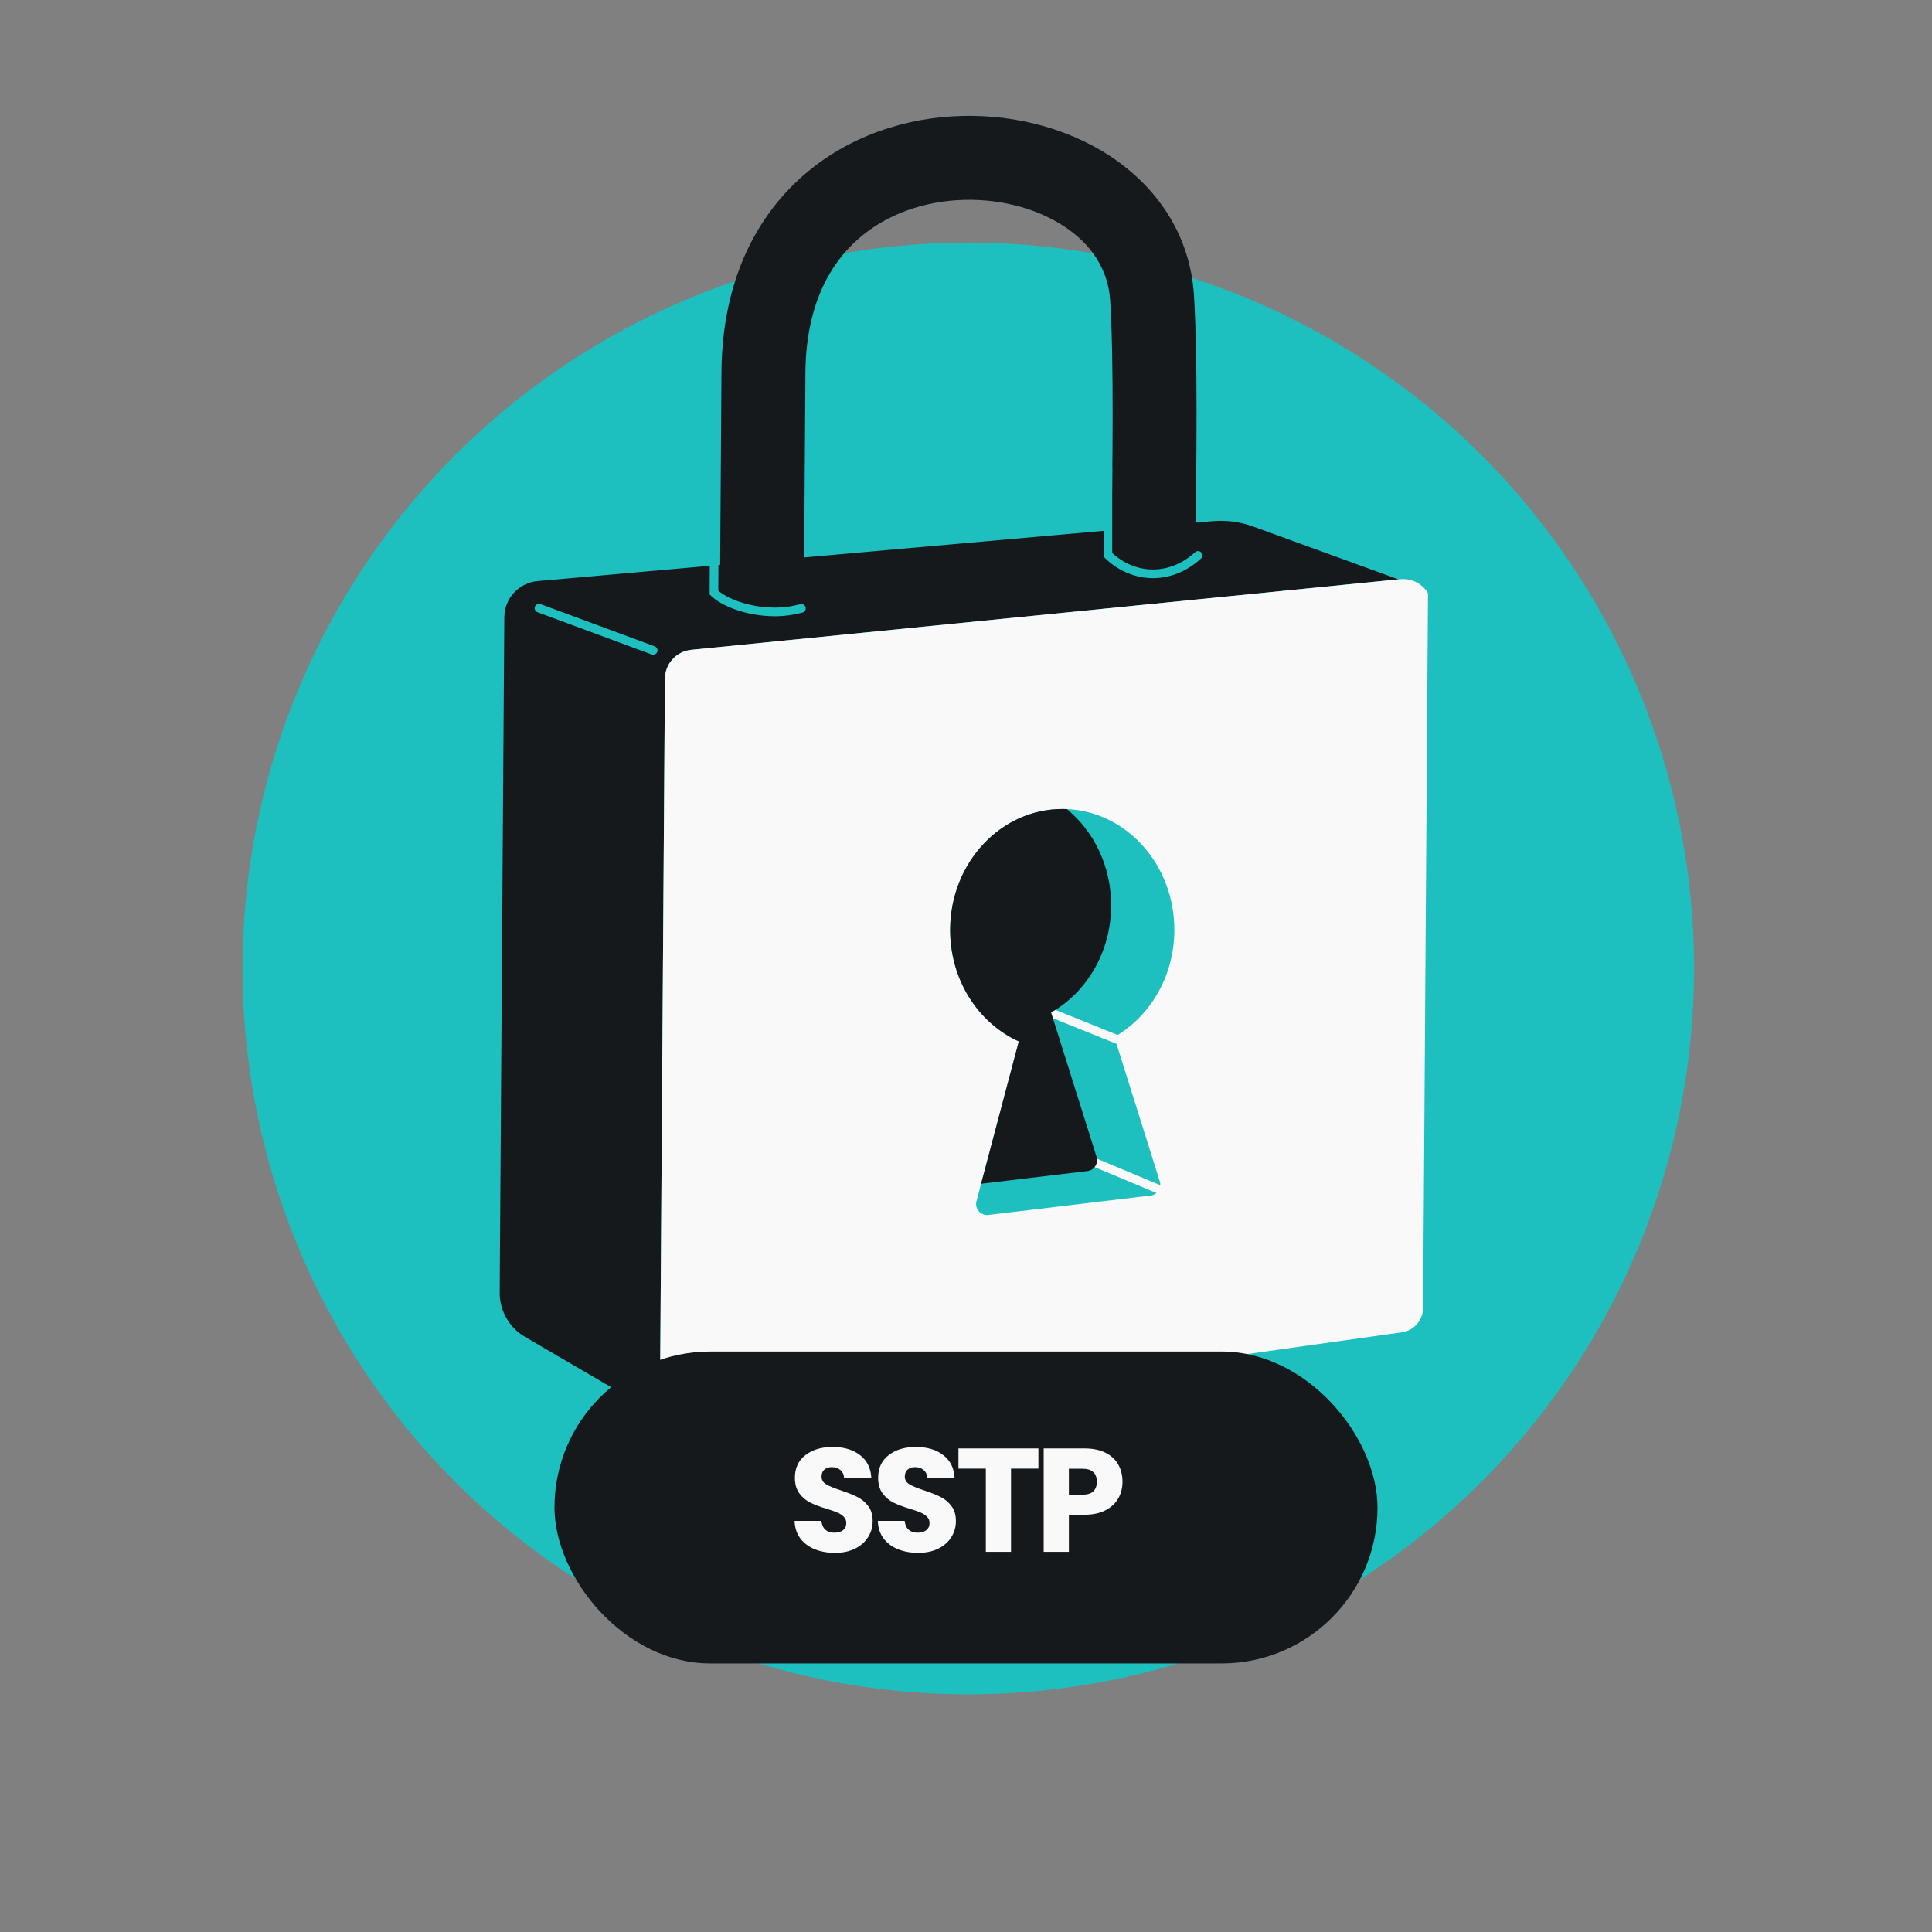 <svg width="160" height="160" viewBox="0 0 160 160" fill="none" xmlns="http://www.w3.org/2000/svg">
<rect x="0" y="0" width="160" height="160" fill="#808080" stroke="none"/>
<ellipse cx="80.192" cy="80.204" rx="60.103" ry="60.115" fill="#1EBFBF"/>
<path d="M116.608 110.395L116.637 48.283L103.783 43.605C102.701 43.211 101.546 43.06 100.4 43.161L44.52 48.123C42.968 48.26 41.774 49.555 41.764 51.113L41.38 107.032C41.369 108.546 42.169 109.951 43.477 110.715L57.225 118.747L116.608 110.395Z" fill="#16191C"/>
<path d="M44.639 50.365L54.094 53.862" stroke="#1EBFBF" stroke-width="0.717" stroke-linecap="round"/>
<path d="M62.719 59.315L62.382 108.262C62.37 110.017 63.937 111.362 65.669 111.086L107.519 104.406" stroke="#1EBFBF" stroke-width="0.426" stroke-linecap="round"/>
<path d="M118.214 108.318L118.612 50.389C118.622 48.952 117.384 47.824 115.954 47.966L57.244 53.816C56.014 53.938 55.074 54.969 55.066 56.206L54.651 116.525C54.641 118.001 55.944 119.142 57.406 118.937L116.131 110.697C117.319 110.53 118.206 109.518 118.214 108.318Z" fill="#1EBFBF"/>
<path fill-rule="evenodd" clip-rule="evenodd" d="M98.881 24.468C98.56 19.331 95.699 15.389 91.901 12.906C88.155 10.457 83.415 9.343 78.795 9.64C74.155 9.938 69.394 11.679 65.754 15.245C62.065 18.859 59.795 24.087 59.749 30.81L59.618 49.904C60.522 50.338 61.727 50.657 63.155 50.667C64.407 50.675 65.615 50.405 66.57 49.999L66.702 30.858C66.737 25.757 68.41 22.377 70.62 20.212C72.88 17.998 75.975 16.789 79.241 16.579C82.526 16.368 85.742 17.187 88.096 18.726C90.398 20.231 91.781 22.33 91.942 24.902C92.239 29.662 92.16 38.191 92.007 46.879C92.882 47.258 94.003 47.527 95.311 47.536C96.67 47.545 97.975 47.226 98.964 46.762C99.114 38.019 99.186 29.344 98.881 24.468ZM98.829 53.956L91.856 54.773C91.855 54.781 91.855 54.789 91.855 54.797L91.855 54.797C91.755 59.78 91.662 64.433 91.637 68.016C91.624 69.936 93.169 71.504 95.09 71.517C97.01 71.53 98.577 69.984 98.59 68.064C98.613 64.737 98.702 60.291 98.799 55.448C98.809 54.954 98.819 54.457 98.829 53.956ZM66.514 58.198L59.561 58.15L59.483 69.438C59.47 71.358 61.016 72.925 62.936 72.938C64.856 72.952 66.423 71.406 66.437 69.486L66.514 58.198Z" fill="#16191C"/>
<path d="M118.214 108.318L118.612 50.389C118.622 48.952 117.384 47.824 115.954 47.966L57.244 53.816C56.014 53.938 55.074 54.969 55.066 56.206L54.651 116.525C54.641 118.001 55.944 119.142 57.406 118.937L116.131 110.697C117.319 110.53 118.206 109.518 118.214 108.318Z" fill="#F9F9F9"/>
<path d="M118.63 47.699L118.214 108.318C118.206 109.518 117.319 110.53 116.131 110.697L57.055 118.986C55.778 119.166 54.64 118.169 54.649 116.88V116.88" stroke="#1EBFBF" stroke-width="0.717"/>
<path fill-rule="evenodd" clip-rule="evenodd" d="M92.284 85.874C95.217 84.208 97.228 80.898 97.254 77.074C97.292 71.545 93.167 67.034 88.04 66.999C82.912 66.964 78.725 71.418 78.687 76.947C78.658 81.126 81.008 84.724 84.372 86.246L80.867 99.482C80.704 100.101 81.216 100.69 81.852 100.615L95.29 99.009C95.854 98.942 96.218 98.378 96.048 97.836L92.284 85.874Z" fill="#1EBFBF"/>
<path d="M89.237 95.675L96.978 98.913M86.135 83.51L93.679 86.548" stroke="#F9F9F9" stroke-width="0.717" stroke-linecap="round"/>
<path fill-rule="evenodd" clip-rule="evenodd" d="M92.02 75.048C91.994 78.871 89.983 82.181 87.05 83.847L90.814 95.809C90.984 96.351 90.62 96.915 90.056 96.982L81.25 98.034L84.371 86.246C81.008 84.723 78.658 81.126 78.687 76.947C78.725 71.418 82.912 66.964 88.04 66.999C88.145 67 88.251 67.002 88.355 67.007C90.601 68.849 92.043 71.769 92.02 75.048Z" fill="#16191C"/>
<path d="M99.213 45.997C96.997 48.038 93.913 48.037 91.75 45.951L91.75 38.745M59.143 46.379L59.125 49.078C59.943 49.873 61.914 50.66 64.111 50.675C64.9 50.681 65.67 50.57 66.368 50.381" stroke="#1EBFBF" stroke-width="0.717" stroke-linecap="round"/>
<rect x="45.919" y="111.928" width="68.161" height="25.83" rx="12.915" fill="#16191C"/>
<path d="M69.147 128.601C68.521 128.601 67.96 128.499 67.464 128.296C66.968 128.093 66.569 127.792 66.269 127.393C65.976 126.995 65.821 126.515 65.805 125.954H68.025C68.057 126.271 68.167 126.515 68.354 126.686C68.541 126.849 68.785 126.93 69.086 126.93C69.395 126.93 69.639 126.861 69.818 126.723C69.997 126.576 70.086 126.377 70.086 126.125C70.086 125.914 70.013 125.739 69.867 125.6C69.728 125.462 69.554 125.348 69.342 125.259C69.139 125.169 68.846 125.068 68.464 124.954C67.911 124.783 67.46 124.612 67.11 124.442C66.76 124.271 66.46 124.019 66.207 123.685C65.955 123.352 65.829 122.917 65.829 122.38C65.829 121.583 66.118 120.961 66.695 120.514C67.273 120.059 68.025 119.831 68.952 119.831C69.895 119.831 70.655 120.059 71.233 120.514C71.81 120.961 72.119 121.588 72.16 122.393H69.903C69.887 122.116 69.785 121.901 69.598 121.746C69.411 121.583 69.171 121.502 68.879 121.502C68.627 121.502 68.423 121.571 68.269 121.71C68.114 121.84 68.037 122.031 68.037 122.283C68.037 122.559 68.167 122.775 68.427 122.929C68.688 123.084 69.094 123.25 69.647 123.429C70.2 123.616 70.647 123.795 70.989 123.966C71.338 124.137 71.639 124.385 71.891 124.71C72.144 125.035 72.27 125.454 72.27 125.966C72.27 126.454 72.144 126.897 71.891 127.296C71.647 127.694 71.29 128.011 70.818 128.247C70.346 128.483 69.789 128.601 69.147 128.601ZM76.041 128.601C75.415 128.601 74.854 128.499 74.358 128.296C73.862 128.093 73.464 127.792 73.163 127.393C72.87 126.995 72.716 126.515 72.699 125.954H74.919C74.952 126.271 75.061 126.515 75.249 126.686C75.436 126.849 75.68 126.93 75.98 126.93C76.289 126.93 76.533 126.861 76.712 126.723C76.891 126.576 76.981 126.377 76.981 126.125C76.981 125.914 76.907 125.739 76.761 125.6C76.623 125.462 76.448 125.348 76.237 125.259C76.033 125.169 75.74 125.068 75.358 124.954C74.805 124.783 74.354 124.612 74.004 124.442C73.655 124.271 73.354 124.019 73.102 123.685C72.85 123.352 72.724 122.917 72.724 122.38C72.724 121.583 73.012 120.961 73.59 120.514C74.167 120.059 74.919 119.831 75.846 119.831C76.79 119.831 77.55 120.059 78.127 120.514C78.704 120.961 79.013 121.588 79.054 122.393H76.798C76.781 122.116 76.68 121.901 76.493 121.746C76.306 121.583 76.066 121.502 75.773 121.502C75.521 121.502 75.318 121.571 75.163 121.71C75.009 121.84 74.931 122.031 74.931 122.283C74.931 122.559 75.061 122.775 75.322 122.929C75.582 123.084 75.989 123.25 76.541 123.429C77.094 123.616 77.542 123.795 77.883 123.966C78.233 124.137 78.534 124.385 78.786 124.71C79.038 125.035 79.164 125.454 79.164 125.966C79.164 126.454 79.038 126.897 78.786 127.296C78.542 127.694 78.184 128.011 77.712 128.247C77.241 128.483 76.684 128.601 76.041 128.601ZM85.997 119.953V121.624H83.728V128.516H81.643V121.624H79.374V119.953H85.997ZM92.96 122.71C92.96 123.206 92.846 123.661 92.618 124.076C92.391 124.482 92.041 124.812 91.569 125.064C91.098 125.316 90.512 125.442 89.813 125.442H88.52V128.516H86.434V119.953H89.813C90.496 119.953 91.073 120.071 91.545 120.307C92.016 120.543 92.37 120.868 92.606 121.283C92.842 121.697 92.96 122.173 92.96 122.71ZM89.654 123.783C90.053 123.783 90.35 123.69 90.545 123.503C90.74 123.316 90.837 123.051 90.837 122.71C90.837 122.368 90.74 122.104 90.545 121.917C90.35 121.73 90.053 121.636 89.654 121.636H88.52V123.783H89.654Z" fill="#F9F9F9"/>
</svg>
